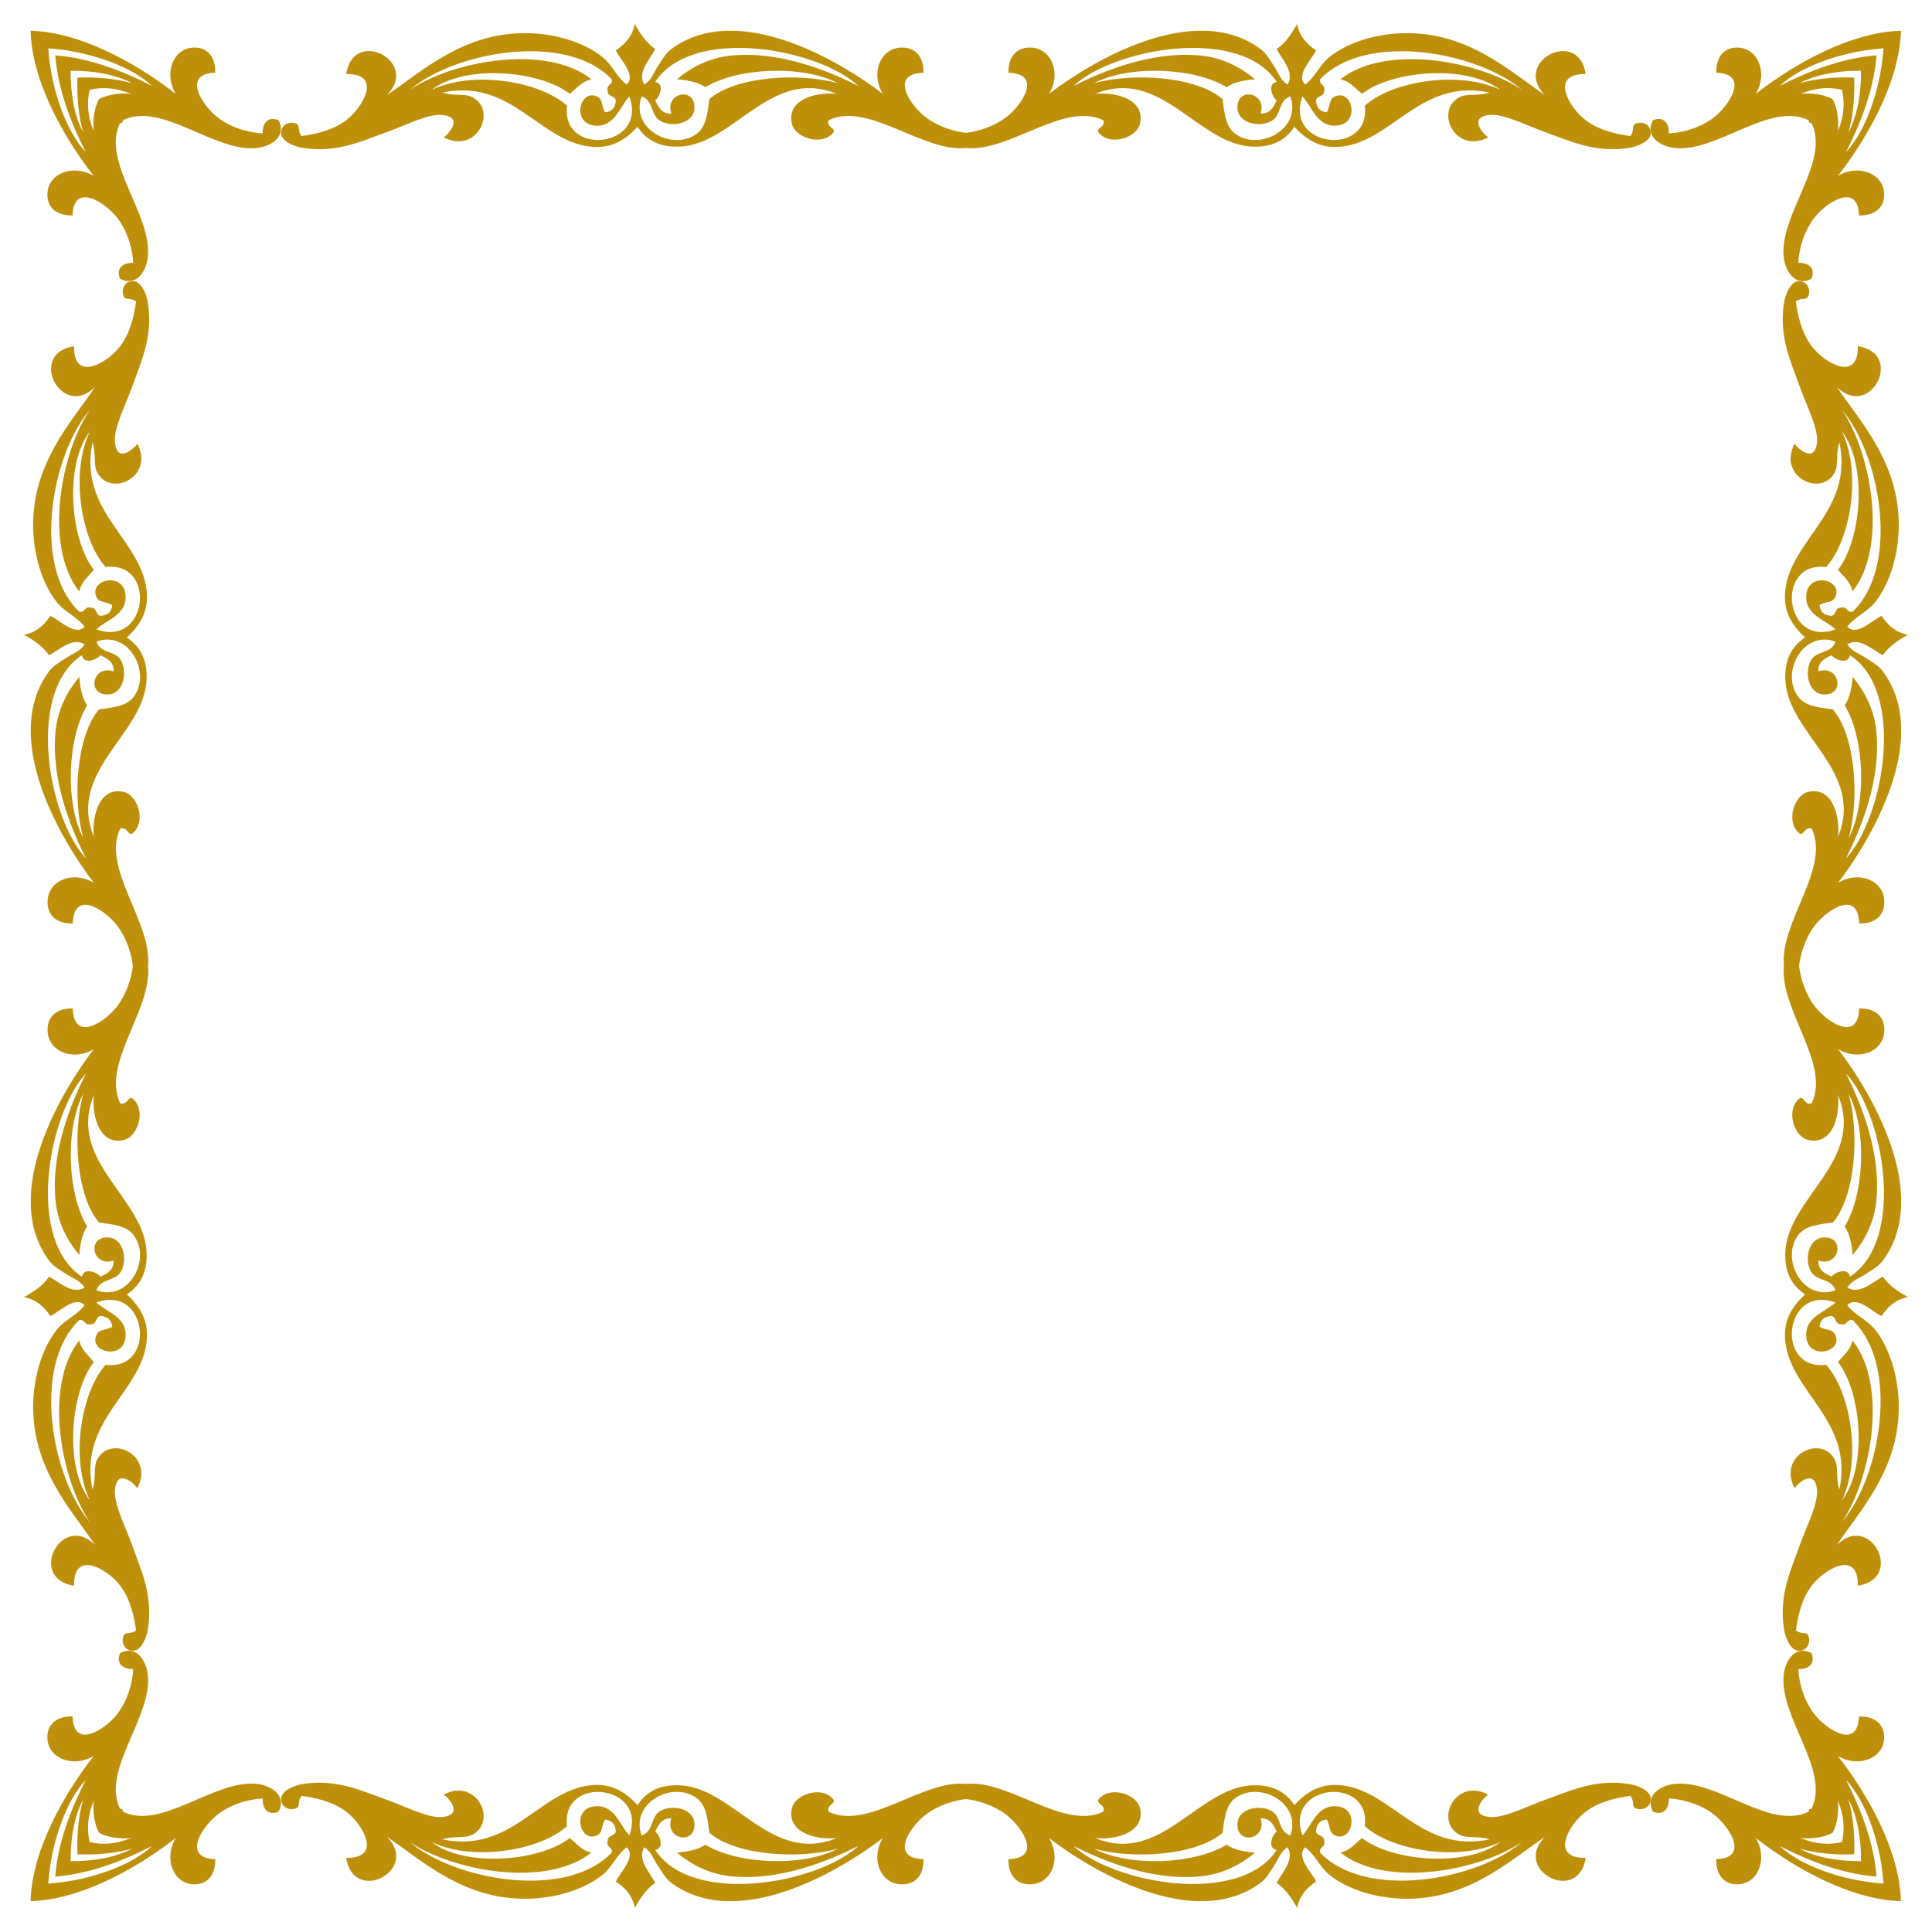 <?xml version="1.0" encoding="UTF-8" standalone="no"?><svg xmlns="http://www.w3.org/2000/svg" xmlns:xlink="http://www.w3.org/1999/xlink" fill="#be900a" height="1640.7" preserveAspectRatio="xMidYMid meet" version="1" viewBox="2.6 2.6 1640.7 1640.7" width="1640.7" zoomAndPan="magnify"><g id="change1_1"><path d="m1602.1 43.673c-0.07 1.047-0.149 2.096-0.238 3.144-2.882 34.01-15.753 68.33-31.651 84.953 9.721-19.061 23.426-49.368 25.978-82.187-32.819 2.552-63.126 16.257-82.187 25.978 16.623-15.897 50.944-28.769 84.953-31.651 1.05-0.088 2.098-0.167 3.145-0.237zm0 1558.5c-1.047-0.07-2.095-0.149-3.144-0.238-34.01-2.882-68.33-15.753-84.953-31.651 19.061 9.721 49.368 23.426 82.187 25.978-2.552-32.819-16.257-63.126-25.978-82.187 15.897 16.623 28.769 50.944 31.651 84.953 0.088 1.05 0.167 2.098 0.237 3.145zm-1558.5 0c0.07-1.047 0.149-2.095 0.238-3.144 2.882-34.01 15.753-68.33 31.651-84.953-9.721 19.061-23.426 49.368-25.978 82.187 32.819-2.552 63.126-16.257 82.187-25.978-16.623 15.897-50.944 28.769-84.953 31.651-1.049 0.088-2.098 0.167-3.145 0.237zm0-1558.5c1.047 0.07 2.096 0.149 3.144 0.238 34.01 2.882 68.33 15.753 84.953 31.651-19.061-9.721-49.368-23.426-82.187-25.978 2.552 32.819 16.257 63.126 25.978 82.187-15.897-16.623-28.769-50.944-31.651-84.953-0.088-1.049-0.167-2.098-0.237-3.145zm1539.4 19.028c0.227 19.247-3.168 38.464-10.62 52.265 3.809-13.03 5.521-29.768 4.822-46.467-16.699-0.699-33.438 1.013-46.467 4.822 13.801-7.451 33.018-10.847 52.265-10.62zm0 1520.4c-19.247 0.227-38.464-3.168-52.265-10.62 13.03 3.809 29.768 5.521 46.467 4.822 0.699-16.699-1.013-33.438-4.822-46.467 7.452 13.801 10.847 33.018 10.62 52.265zm-1520.4 0c-0.227-19.247 3.168-38.464 10.62-52.265-3.809 13.03-5.521 29.768-4.822 46.467 16.699 0.699 33.438-1.013 46.467-4.822-13.801 7.452-33.018 10.847-52.265 10.62zm0-1520.4c19.247-0.227 38.464 3.168 52.265 10.62-13.03-3.809-29.768-5.521-46.467-4.822-0.699 16.699 1.013 33.438 4.822 46.467-7.451-13.801-10.847-33.018-10.62-52.265zm16.148 16.148c10.658-2.444 22.153-1.962 34.997 3.435-9.355-0.889-19.641 0.457-27.089 4.474-4.016 7.448-5.363 17.734-4.474 27.089-5.397-12.845-5.879-24.341-3.434-34.998zm0 1488.1c-2.444-10.658-1.962-22.153 3.435-34.997-0.889 9.355 0.457 19.641 4.474 27.089 7.448 4.016 17.734 5.363 27.089 4.474-12.845 5.396-24.341 5.878-34.998 3.434zm1488.1 0c-10.658 2.444-22.153 1.963-34.997-3.435 9.355 0.889 19.641-0.458 27.089-4.474 4.016-7.448 5.363-17.734 4.474-27.089 5.396 12.844 5.878 24.34 3.434 34.998zm0-1488.1c2.444 10.658 1.963 22.153-3.435 34.997 0.889-9.355-0.458-19.641-4.474-27.089-7.448-4.016-17.734-5.363-27.089-4.474 12.844-5.397 24.34-5.879 34.998-3.434zm-1460.2 27.951c-0.042-0.624 0.05-1.321 0.324-2.111 33.083-16.274 77.986 27.887 114.27 23.526 12.133-1.459 25.073-10.093 17.924-23.526-10.071-4.087-13.943 4.226-13.443 11.203-11.677-0.572-26.47-4.552-38.089-13.443-13.253-10.141-30.968-37.185-2.241-38.089 0.28-13.355-6.342-20.467-15.684-21.285-19.354-1.695-28.639 21.066-17.924 39.21-17.398-13.722-47.337-33.652-79.803-44.949-14.272-4.966-29.031-8.263-43.428-8.63 0.368 14.397 3.665 29.157 8.63 43.428 11.296 32.465 31.227 62.404 44.949 79.803-18.144-10.714-40.905-1.429-39.21 17.924 0.818 9.342 7.93 15.964 21.285 15.684 0.904-28.727 27.949-11.012 38.089 2.241 8.892 11.619 12.871 26.413 13.443 38.089-6.977-0.5-15.29 3.372-11.203 13.443 13.433 7.148 22.067-5.792 23.526-17.924 4.361-36.282-39.8-81.185-23.526-114.27 0.792-0.276 1.489-0.368 2.113-0.326zm0 1432.2c-0.624 0.042-1.321-0.05-2.111-0.324-16.274-33.083 27.887-77.986 23.526-114.27-1.459-12.133-10.093-25.073-23.526-17.924-4.087 10.071 4.226 13.943 11.203 13.443-0.572 11.677-4.552 26.47-13.443 38.089-10.141 13.253-37.185 30.968-38.089 2.24-13.355-0.28-20.467 6.342-21.285 15.684-1.695 19.354 21.066 28.639 39.21 17.924-13.722 17.398-33.652 47.338-44.949 79.803-4.966 14.272-8.263 29.031-8.63 43.428 14.397-0.368 29.157-3.665 43.428-8.63 32.465-11.296 62.404-31.227 79.803-44.949-10.714 18.144-1.429 40.905 17.924 39.21 9.342-0.818 15.964-7.93 15.684-21.285-28.727-0.904-11.012-27.949 2.241-38.089 11.619-8.892 26.413-12.871 38.089-13.443-0.5 6.977 3.372 15.29 13.443 11.203 7.148-13.433-5.792-22.067-17.924-23.526-36.282-4.361-81.185 39.8-114.27 23.526-0.276-0.791-0.368-1.488-0.326-2.112zm1432.2 0c0.042 0.624-0.05 1.321-0.324 2.111-33.083 16.274-77.986-27.887-114.27-23.526-12.133 1.459-25.073 10.093-17.924 23.526 10.071 4.087 13.943-4.226 13.443-11.203 11.677 0.573 26.47 4.552 38.089 13.443 13.253 10.141 30.968 37.185 2.24 38.089-0.28 13.355 6.342 20.468 15.684 21.285 19.354 1.695 28.639-21.066 17.924-39.21 17.398 13.722 47.338 33.652 79.803 44.949 14.272 4.966 29.031 8.263 43.428 8.63-0.368-14.397-3.665-29.157-8.63-43.428-11.296-32.465-31.227-62.404-44.949-79.803 18.144 10.714 40.905 1.429 39.21-17.924-0.818-9.342-7.93-15.964-21.285-15.684-0.904 28.727-27.949 11.012-38.089-2.24-8.892-11.62-12.871-26.413-13.443-38.089 6.977 0.5 15.29-3.372 11.203-13.443-13.433-7.149-22.067 5.792-23.526 17.924-4.361 36.282 39.8 81.185 23.526 114.27-0.791 0.275-1.488 0.367-2.112 0.325zm0-1432.2c0.624-0.042 1.321 0.05 2.111 0.324 16.274 33.083-27.887 77.986-23.526 114.27 1.459 12.133 10.093 25.073 23.526 17.924 4.087-10.071-4.226-13.943-11.203-13.443 0.573-11.677 4.552-26.47 13.443-38.089 10.141-13.253 37.185-30.968 38.089-2.241 13.355 0.28 20.468-6.342 21.285-15.684 1.695-19.354-21.066-28.639-39.21-17.924 13.722-17.398 33.652-47.337 44.949-79.803 4.966-14.272 8.263-29.031 8.63-43.428-14.397 0.368-29.157 3.665-43.428 8.63-32.465 11.296-62.404 31.227-79.803 44.949 10.714-18.144 1.429-40.905-17.924-39.21-9.342 0.818-15.964 7.93-15.684 21.285 28.727 0.904 11.012 27.949-2.24 38.089-11.62 8.892-26.413 12.871-38.089 13.443 0.5-6.977-3.372-15.29-13.443-11.203-7.149 13.433 5.792 22.067 17.924 23.526 36.282 4.361 81.185-39.8 114.27-23.526 0.275 0.792 0.367 1.489 0.325 2.113z" fill="inherit"/></g><g id="change1_2"><path d="m822.91 115.43c-10.946-1.354-23.56-5.366-33.782-12.982-13.613-10.141-31.81-37.185-2.301-38.089 0.288-13.355-6.514-20.467-16.11-21.285-19.88-1.695-29.418 21.066-18.412 39.21-35.744-27.444-123.01-79.724-179.52-38.09-5.077 3.742-8.201 9.649-11.507 14.564-3.41 5.068-5.356 11.885-11.507 15.684-6.545-10.812 5.502-22.034 9.206-30.247-7.602-5.296-12.804-12.928-17.261-21.285-2.108 10.645-8.322 17.291-16.11 22.405 3.285 7.766 17.687 20.917 9.206 29.127-8.83-6.71-12.152-16.691-20.713-23.526-15.668-12.508-40.083-19.938-64.442-20.165-53.689-0.501-87.965 32.012-118.53 52.653 28.457-28.323-28.368-58.073-34.522-17.924 31.311-0.453 13.904 28.71 0 39.21-11.773 8.89-26.943 11.93-37.974 13.443-4.596-6.455 0.68-9.88-6.904-11.203-4.484-0.782-10.666 2.046-10.357 8.962 0.299 6.695 10.932 11.157 18.412 12.323 28.824 4.495 50.055-5.853 71.346-13.443 16.044-5.719 35.076-15.804 47.18-14.564 17.46 1.79 6.476 15.076 1.151 19.045 27.67 14.434 45.23-21.607 25.316-33.608-7.196-4.337-16.503-1.004-26.467-4.481 58.372-12.182 82.022 40.973 125.43 45.931 18.828 2.151 30.435-6.325 40.276-16.804 7.354 11.166 18.429 17.49 35.673 16.804 46.336-1.844 77.39-67.759 133.49-44.811-19.479-1.803-42.889 5.582-37.974 25.766 2.71 11.133 24.267 18.774 34.522 7.842 4.179-4.507-5.723-4.836-3.452-11.203 33.758-16.167 79.497 27.306 116.64 23.606 37.138 3.7 82.877-39.773 116.64-23.606 2.271 6.367-7.632 6.696-3.452 11.203 10.255 10.932 31.812 3.291 34.522-7.842 4.915-20.184-18.496-27.569-37.974-25.766 56.096-22.948 87.15 42.967 133.49 44.811 17.244 0.686 28.319-5.638 35.673-16.804 9.841 10.479 21.448 18.955 40.276 16.804 43.408-4.958 67.058-58.113 125.43-45.931-9.964 3.477-19.271 0.145-26.467 4.481-19.914 12.001-2.353 48.042 25.316 33.608-5.326-3.969-16.309-17.254 1.151-19.045 12.105-1.24 31.137 8.845 47.18 14.564 21.291 7.59 42.522 17.938 71.346 13.443 7.48-1.166 18.113-5.628 18.412-12.323 0.31-6.917-5.872-9.744-10.357-8.962-7.584 1.323-2.308 4.748-6.904 11.203-11.031-1.513-26.201-4.553-37.974-13.443-13.904-10.499-31.31-39.662 0-39.21-6.154-40.148-62.979-10.398-34.522 17.924-30.561-20.641-64.837-53.154-118.53-52.653-24.359 0.227-48.773 7.657-64.441 20.165-8.562 6.835-11.884 16.815-20.713 23.526-8.481-8.21 5.921-21.361 9.206-29.127-7.788-5.114-14.002-11.761-16.11-22.405-4.457 8.357-9.659 15.99-17.261 21.285 3.704 8.214 15.751 19.436 9.206 30.247-6.152-3.799-8.098-10.616-11.507-15.684-3.306-4.915-6.43-10.822-11.507-14.564-56.509-41.634-143.78 10.646-179.52 38.089 11.006-18.144 1.468-40.905-18.412-39.21-9.596 0.818-16.398 7.93-16.11 21.285 29.509 0.904 11.312 27.949-2.301 38.089-10.223 7.617-22.837 11.628-33.782 12.983zm707.48 707.48c1.354-10.946 5.366-23.56 12.982-33.782 10.141-13.613 37.185-31.81 38.089-2.301 13.355 0.288 20.468-6.514 21.285-16.11 1.695-19.88-21.066-29.418-39.21-18.412 27.443-35.743 79.723-123.01 38.089-179.52-3.742-5.077-9.649-8.201-14.564-11.507-5.068-3.41-11.885-5.356-15.684-11.507 10.812-6.545 22.034 5.502 30.247 9.206 5.296-7.602 12.928-12.804 21.285-17.261-10.645-2.108-17.291-8.322-22.406-16.11-7.766 3.285-20.917 17.687-29.127 9.206 6.71-8.83 16.691-12.152 23.526-20.713 12.508-15.668 19.938-40.083 20.165-64.442 0.501-53.689-32.012-87.965-52.653-118.53 28.323 28.457 58.073-28.368 17.924-34.522 0.453 31.311-28.71 13.904-39.21 0-8.891-11.773-11.93-26.943-13.443-37.974 6.455-4.596 9.88 0.68 11.203-6.904 0.782-4.484-2.046-10.666-8.962-10.357-6.695 0.299-11.157 10.932-12.323 18.412-4.495 28.824 5.853 50.055 13.443 71.346 5.719 16.044 15.804 35.076 14.564 47.18-1.79 17.46-15.076 6.476-19.045 1.151-14.434 27.67 21.607 45.23 33.608 25.316 4.337-7.196 1.004-16.503 4.481-26.467 12.182 58.372-40.973 82.022-45.931 125.43-2.151 18.828 6.325 30.435 16.804 40.276-11.166 7.354-17.49 18.429-16.804 35.673 1.844 46.336 67.759 77.39 44.811 133.49 1.802-19.479-5.582-42.889-25.766-37.974-11.133 2.71-18.774 24.267-7.842 34.522 4.507 4.179 4.836-5.723 11.203-3.452 16.167 33.758-27.306 79.497-23.606 116.64-3.7 37.138 39.773 82.877 23.606 116.64-6.366 2.271-6.696-7.632-11.203-3.452-10.932 10.255-3.291 31.812 7.842 34.522 20.184 4.915 27.569-18.496 25.766-37.974 22.948 56.096-42.967 87.15-44.811 133.49-0.686 17.244 5.638 28.319 16.804 35.673-10.479 9.841-18.955 21.448-16.804 40.276 4.958 43.408 58.113 67.058 45.931 125.43-3.477-9.964-0.145-19.271-4.481-26.467-12.001-19.914-48.042-2.353-33.608 25.316 3.969-5.326 17.255-16.309 19.045 1.151 1.24 12.105-8.844 31.137-14.564 47.18-7.59 21.291-17.938 42.522-13.443 71.346 1.166 7.48 5.628 18.113 12.323 18.412 6.917 0.31 9.744-5.872 8.962-10.357-1.323-7.584-4.748-2.308-11.203-6.904 1.513-11.031 4.553-26.201 13.443-37.974 10.499-13.904 39.662-31.31 39.21 0 40.148-6.154 10.398-62.979-17.924-34.522 20.641-30.561 53.154-64.837 52.653-118.53-0.227-24.359-7.657-48.773-20.165-64.441-6.835-8.562-16.815-11.884-23.526-20.713 8.21-8.481 21.361 5.921 29.127 9.206 5.114-7.788 11.761-14.002 22.406-16.11-8.357-4.457-15.99-9.659-21.285-17.261-8.214 3.704-19.436 15.751-30.247 9.206 3.799-6.152 10.616-8.098 15.684-11.507 4.915-3.306 10.822-6.43 14.564-11.507 41.634-56.503-10.646-143.77-38.089-179.52 18.144 11.006 40.905 1.468 39.21-18.412-0.818-9.596-7.93-16.398-21.285-16.11-0.904 29.509-27.949 11.312-38.089-2.301-7.615-10.23-11.627-22.844-12.982-33.789zm-707.48 707.48c10.946 1.354 23.56 5.366 33.782 12.982 13.613 10.141 31.81 37.185 2.301 38.089-0.288 13.355 6.514 20.468 16.11 21.285 19.88 1.695 29.418-21.066 18.412-39.21 35.743 27.443 123.01 79.723 179.52 38.089 5.077-3.742 8.201-9.649 11.507-14.564 3.41-5.068 5.355-11.885 11.507-15.684 6.545 10.812-5.502 22.034-9.206 30.247 7.602 5.296 12.804 12.928 17.261 21.285 2.108-10.645 8.322-17.291 16.11-22.406-3.285-7.766-17.687-20.917-9.206-29.127 8.83 6.71 12.152 16.691 20.713 23.526 15.668 12.508 40.083 19.938 64.441 20.165 53.689 0.501 87.965-32.012 118.53-52.653-28.457 28.323 28.368 58.073 34.522 17.924-31.31 0.453-13.904-28.71 0-39.21 11.773-8.891 26.943-11.93 37.974-13.443 4.596 6.455-0.68 9.88 6.904 11.203 4.484 0.782 10.666-2.046 10.357-8.962-0.299-6.695-10.932-11.157-18.412-12.323-28.824-4.495-50.055 5.853-71.346 13.443-16.044 5.719-35.076 15.804-47.18 14.564-17.46-1.79-6.476-15.076-1.151-19.045-27.67-14.434-45.23 21.607-25.316 33.608 7.196 4.337 16.503 1.004 26.467 4.481-58.373 12.182-82.023-40.973-125.43-45.931-18.828-2.151-30.435 6.325-40.276 16.804-7.354-11.166-18.429-17.49-35.673-16.804-46.336 1.844-77.39 67.759-133.49 44.811 19.479 1.802 42.889-5.582 37.974-25.766-2.71-11.133-24.267-18.774-34.522-7.842-4.179 4.507 5.723 4.836 3.452 11.203-33.758 16.167-79.497-27.306-116.64-23.606-37.138-3.7-82.877 39.773-116.64 23.606-2.27-6.366 7.632-6.696 3.452-11.203-10.255-10.932-31.812-3.291-34.522 7.842-4.915 20.184 18.496 27.569 37.974 25.766-56.096 22.948-87.15-42.967-133.49-44.811-17.244-0.686-28.319 5.638-35.673 16.804-9.841-10.479-21.447-18.955-40.276-16.804-43.408 4.958-67.058 58.113-125.43 45.931 9.964-3.477 19.271-0.145 26.467-4.481 19.914-12.001 2.353-48.042-25.316-33.608 5.326 3.969 16.309 17.255-1.151 19.045-12.105 1.24-31.137-8.844-47.18-14.564-21.291-7.59-42.522-17.938-71.346-13.443-7.48 1.166-18.113 5.628-18.412 12.323-0.31 6.917 5.872 9.744 10.357 8.962 7.585-1.323 2.308-4.748 6.904-11.203 11.031 1.513 26.201 4.553 37.974 13.443 13.904 10.499 31.311 39.662 0 39.21 6.154 40.148 62.979 10.398 34.522-17.924 30.561 20.641 64.837 53.154 118.53 52.653 24.359-0.227 48.773-7.657 64.442-20.165 8.561-6.835 11.884-16.815 20.713-23.526 8.481 8.21-5.921 21.361-9.206 29.127 7.788 5.114 14.002 11.761 16.11 22.406 4.457-8.357 9.659-15.99 17.261-21.285-3.704-8.214-15.751-19.436-9.206-30.247 6.152 3.799 8.098 10.616 11.507 15.684 3.306 4.915 6.43 10.822 11.507 14.564 56.503 41.634 143.77-10.646 179.52-38.089-11.006 18.144-1.468 40.905 18.412 39.21 9.596-0.818 16.398-7.93 16.11-21.285-29.509-0.904-11.312-27.949 2.301-38.089 10.229-7.615 22.843-11.627 33.789-12.982zm-707.48-707.48c-1.354 10.946-5.366 23.56-12.982 33.782-10.141 13.613-37.185 31.81-38.089 2.301-13.355-0.288-20.467 6.514-21.285 16.11-1.695 19.88 21.066 29.418 39.21 18.412-27.444 35.744-79.724 123.01-38.09 179.52 3.742 5.077 9.649 8.201 14.564 11.507 5.068 3.41 11.885 5.355 15.684 11.507-10.812 6.545-22.034-5.502-30.247-9.206-5.296 7.602-12.928 12.804-21.285 17.261 10.645 2.108 17.291 8.322 22.405 16.11 7.766-3.285 20.917-17.687 29.127-9.206-6.71 8.83-16.691 12.152-23.526 20.713-12.508 15.668-19.938 40.083-20.165 64.441-0.501 53.689 32.012 87.965 52.653 118.53-28.323-28.457-58.073 28.368-17.924 34.522-0.453-31.31 28.71-13.904 39.21 0 8.89 11.773 11.93 26.943 13.443 37.974-6.455 4.596-9.88-0.68-11.203 6.904-0.782 4.484 2.046 10.666 8.962 10.357 6.695-0.299 11.157-10.932 12.323-18.412 4.495-28.824-5.853-50.055-13.443-71.346-5.719-16.044-15.804-35.076-14.564-47.18 1.79-17.46 15.076-6.476 19.045-1.151 14.434-27.67-21.607-45.23-33.608-25.316-4.337 7.196-1.004 16.503-4.481 26.467-12.182-58.373 40.973-82.023 45.931-125.43 2.151-18.828-6.325-30.435-16.804-40.276 11.166-7.354 17.49-18.429 16.804-35.673-1.844-46.336-67.759-77.39-44.811-133.49-1.803 19.479 5.582 42.889 25.766 37.974 11.133-2.71 18.774-24.267 7.842-34.522-4.507-4.179-4.836 5.723-11.203 3.452-16.167-33.758 27.306-79.497 23.606-116.64 3.7-37.138-39.773-82.877-23.606-116.64 6.367-2.27 6.696 7.632 11.203 3.452 10.932-10.255 3.291-31.812-7.842-34.522-20.184-4.915-27.569 18.496-25.766 37.974-22.948-56.096 42.967-87.15 44.811-133.49 0.686-17.244-5.638-28.319-16.804-35.673 10.479-9.841 18.955-21.447 16.804-40.276-4.958-43.408-58.113-67.058-45.931-125.43 3.477 9.964 0.145 19.271 4.481 26.467 12.001 19.914 48.042 2.353 33.608-25.316-3.969 5.326-17.254 16.309-19.045-1.151-1.24-12.105 8.845-31.137 14.564-47.18 7.59-21.291 17.938-42.522 13.443-71.346-1.166-7.48-5.628-18.113-12.323-18.412-6.917-0.31-9.744 5.872-8.962 10.357 1.323 7.585 4.748 2.308 11.203 6.904-1.513 11.031-4.553 26.201-13.443 37.974-10.499 13.904-39.662 31.311-39.21 0-40.148 6.154-10.398 62.979 17.924 34.522-20.641 30.561-53.154 64.837-52.653 118.53 0.227 24.359 7.657 48.773 20.165 64.442 6.835 8.561 16.815 11.884 23.526 20.713-8.21 8.481-21.361-5.921-29.127-9.206-5.114 7.788-11.761 14.002-22.405 16.11 8.357 4.457 15.99 9.659 21.285 17.261 8.214-3.704 19.436-15.751 30.247-9.206-3.799 6.152-10.616 8.098-15.684 11.507-4.915 3.306-10.822 6.43-14.564 11.507-41.634 56.509 10.646 143.78 38.089 179.52-18.144-11.006-40.905-1.468-39.21 18.412 0.818 9.596 7.93 16.398 21.285 16.11 0.904-29.509 27.949-11.312 38.089 2.301 7.617 10.223 11.628 22.837 12.983 33.783zm461.96-752.95c6.979 0.393 18.158 2.13 24.166 6.722 27.23-16.707 82.601-19.219 112.77-3.361-32.289-9.19-86.751-6.17-109.32 13.443-1.498 10.689-2.347 22.954-10.357 29.127-20.463 15.769-57.257-3.769-47.18-31.368 9.97 3.079 7.628 15.148 14.96 20.165 9.853 6.743 29.283 3.13 29.919-10.082 0.915-18.989-25.807-13.332-19.563 4.481-8.678 0.233-10.913-5.807-13.809-11.203 3.715-2.632 8.451-14.206 0-15.684 31.596-48.126 138.46-28.434 172.61 3.361-24.118-11.975-65.765-29.994-108.17-25.766-18.647 1.86-34.008 10.061-46.03 20.165zm-507.43 998.47c0.393-6.979 2.13-18.157 6.722-24.166-16.707-27.23-19.219-82.601-3.361-112.77-9.19 32.289-6.17 86.751 13.443 109.32 10.689 1.498 22.954 2.348 29.127 10.357 15.769 20.463-3.769 57.257-31.368 47.18 3.079-9.97 15.148-7.628 20.165-14.96 6.743-9.853 3.13-29.283-10.082-29.919-18.989-0.915-13.332 25.807 4.481 19.563 0.233 8.678-5.807 10.912-11.203 13.809-2.632-3.715-14.206-8.451-15.684 0-48.126-31.596-28.434-138.46 3.361-172.61-11.975 24.118-29.994 65.765-25.766 108.17 1.86 18.647 10.061 34.008 20.165 46.03zm998.47 507.43c-6.979-0.393-18.157-2.13-24.166-6.722-27.23 16.707-82.601 19.219-112.77 3.361 32.289 9.19 86.751 6.171 109.32-13.443 1.498-10.689 2.348-22.954 10.357-29.127 20.463-15.769 57.257 3.769 47.18 31.368-9.97-3.078-7.628-15.148-14.96-20.165-9.853-6.743-29.283-3.13-29.919 10.083-0.915 18.989 25.807 13.332 19.563-4.481 8.678-0.233 10.912 5.808 13.809 11.203-3.715 2.632-8.451 14.206 0 15.684-31.596 48.126-138.46 28.434-172.61-3.361 24.118 11.975 65.765 29.994 108.17 25.766 18.647-1.861 34.008-10.062 46.03-20.166zm507.43-998.47c-0.393 6.979-2.13 18.158-6.722 24.166 16.707 27.23 19.219 82.601 3.361 112.77 9.19-32.289 6.171-86.751-13.443-109.32-10.689-1.498-22.954-2.347-29.127-10.357-15.769-20.463 3.769-57.257 31.368-47.18-3.078 9.97-15.148 7.628-20.165 14.96-6.743 9.853-3.13 29.283 10.083 29.919 18.989 0.915 13.332-25.807-4.481-19.563-0.233-8.678 5.808-10.913 11.203-13.809 2.632 3.715 14.206 8.451 15.684 0 48.126 31.596 28.434 138.46-3.361 172.61 11.975-24.118 29.994-65.765 25.766-108.17-1.861-18.647-10.062-34.008-20.166-46.03zm-553.46-527.6c-42.405-4.228-84.051 13.792-108.17 25.766 34.151-31.795 141.02-51.487 172.61-3.361-8.451 1.478-3.715 13.052 0 15.684-2.896 5.395-5.131 11.436-13.809 11.203 6.244-17.813-20.477-23.47-19.563-4.481 0.636 13.213 20.067 16.825 29.919 10.082 7.332-5.017 4.99-17.086 14.96-20.165 10.077 27.599-26.718 47.137-47.18 31.368-8.009-6.173-8.858-18.439-10.357-29.127-22.569-19.614-77.032-22.633-109.32-13.443 30.171-15.859 85.543-13.346 112.77 3.361 6.008-4.592 17.186-6.328 24.166-6.722-12.022-10.104-27.383-18.305-46.03-20.165zm-972.6 573.62c-4.228 42.405 13.792 84.051 25.766 108.17-31.795-34.151-51.487-141.02-3.361-172.61 1.478 8.451 13.052 3.715 15.684 0 5.395 2.896 11.436 5.131 11.203 13.809-17.813-6.244-23.47 20.477-4.481 19.563 13.213-0.636 16.825-20.067 10.082-29.919-5.017-7.331-17.086-4.99-20.165-14.96 27.599-10.077 47.137 26.718 31.368 47.18-6.173 8.009-18.439 8.858-29.127 10.357-19.614 22.569-22.633 77.032-13.443 109.32-15.859-30.171-13.346-85.543 3.361-112.77-4.592-6.008-6.328-17.186-6.722-24.166-10.104 12.022-18.305 27.383-20.165 46.03zm573.62 972.6c42.405 4.228 84.051-13.792 108.17-25.766-34.151 31.794-141.02 51.487-172.61 3.361 8.451-1.478 3.715-13.052 0-15.684 2.896-5.395 5.131-11.436 13.809-11.203-6.244 17.814 20.477 23.47 19.563 4.481-0.636-13.213-20.067-16.825-29.919-10.083-7.331 5.017-4.99 17.086-14.96 20.165-10.077-27.599 26.718-47.137 47.18-31.368 8.009 6.173 8.858 18.439 10.357 29.127 22.569 19.614 77.032 22.633 109.32 13.443-30.171 15.859-85.543 13.346-112.77-3.361-6.008 4.592-17.186 6.328-24.166 6.722 12.022 10.105 27.383 18.306 46.03 20.166zm972.6-573.62c4.228-42.405-13.792-84.051-25.766-108.17 31.794 34.151 51.487 141.02 3.361 172.61-1.478-8.451-13.052-3.715-15.684 0-5.395-2.896-11.436-5.131-11.203-13.809 17.814 6.244 23.47-20.477 4.481-19.563-13.213 0.636-16.825 20.067-10.083 29.919 5.017 7.332 17.086 4.99 20.165 14.96-27.599 10.077-47.137-26.718-31.368-47.18 6.173-8.009 18.439-8.858 29.127-10.357 19.614-22.569 22.633-77.032 13.443-109.32 15.859 30.171 13.346 85.543-3.361 112.77 4.592 6.008 6.328 17.186 6.722 24.166 10.105-12.022 18.306-27.383 20.166-46.03zm-1073.9-952.44c0.931 5.387-5.049 4.046-3.452 10.082-0.129 4.98 6.237 3.638 6.904 7.842-0.389 5.97-3.168 9.612-9.206 10.082-3.333-6.088-1.574-11.007-6.904-13.443-14.415-6.589-21.635 22.375-2.301 24.646 17.694 2.078 21.804-16.515 29.919-24.646 15.878 43.772-58.27 51.505-52.934 7.842-23.206-20.881-79.955-30.266-115.07-13.443 28.101-21.719 91.483-16.759 117.38 3.361 5.776-4.46 9.889-10.537 18.412-12.323-39.314-31.015-119.31-14.947-154.2 8.962 36.8-31.774 131.9-50.243 171.46-8.962zm-452.2 1053.7c5.387-0.931 4.046 5.049 10.082 3.452 4.98 0.129 3.638-6.237 7.842-6.904 5.97 0.389 9.612 3.168 10.082 9.206-6.088 3.333-11.007 1.574-13.443 6.904-6.589 14.415 22.375 21.635 24.646 2.302 2.078-17.694-16.515-21.804-24.646-29.919 43.772-15.878 51.505 58.27 7.842 52.934-20.881 23.206-30.266 79.955-13.443 115.07-21.719-28.101-16.759-91.483 3.361-117.38-4.46-5.776-10.537-9.89-12.323-18.412-31.015 39.314-14.947 119.31 8.962 154.2-31.774-36.802-50.243-131.9-8.962-171.46zm1053.7 452.19c-0.931-5.387 5.049-4.046 3.452-10.083 0.129-4.98-6.237-3.637-6.904-7.842 0.389-5.97 3.168-9.612 9.206-10.082 3.333 6.088 1.574 11.007 6.904 13.443 14.415 6.589 21.635-22.375 2.302-24.646-17.694-2.078-21.804 16.515-29.919 24.646-15.878-43.772 58.27-51.505 52.934-7.842 23.206 20.881 79.955 30.266 115.07 13.443-28.101 21.719-91.483 16.759-117.38-3.361-5.776 4.46-9.89 10.537-18.412 12.323 39.314 31.015 119.31 14.947 154.2-8.962-36.802 31.775-131.9 50.244-171.46 8.963zm452.19-1053.7c-5.387 0.931-4.046-5.049-10.083-3.452-4.98-0.129-3.637 6.237-7.842 6.904-5.97-0.389-9.612-3.168-10.082-9.206 6.088-3.333 11.007-1.574 13.443-6.904 6.589-14.415-22.375-21.635-24.646-2.301-2.078 17.694 16.515 21.804 24.646 29.919-43.772 15.878-51.505-58.27-7.842-52.934 20.881-23.206 30.266-79.955 13.443-115.07 21.719 28.101 16.759 91.483-3.361 117.38 4.46 5.776 10.537 9.889 12.323 18.412 31.015-39.314 14.947-119.31-8.962-154.2 31.775 36.8 50.244 131.9 8.963 171.46zm-280.73-443.23c-34.893-23.909-114.88-39.977-154.2-8.962 8.522 1.786 12.636 7.863 18.412 12.323 25.893-20.12 89.275-25.08 117.38-3.361-35.12-16.823-91.868-7.438-115.07 13.443 5.336 43.663-68.812 35.931-52.934-7.842 8.115 8.131 12.225 26.724 29.919 24.646 19.334-2.271 12.114-31.235-2.302-24.646-5.33 2.437-3.572 7.356-6.904 13.443-6.038-0.471-8.817-4.113-9.206-10.082 0.667-4.204 7.033-2.862 6.904-7.842 1.597-6.036-4.383-4.695-3.452-10.082 39.556-41.281 134.66-22.812 171.46 8.962zm-1216.2 271.77c-23.909 34.893-39.977 114.88-8.962 154.2 1.786-8.522 7.863-12.636 12.323-18.412-20.12-25.893-25.08-89.275-3.361-117.38-16.823 35.119-7.438 91.868 13.443 115.07 43.663-5.336 35.931 68.812-7.842 52.934 8.131-8.115 26.724-12.226 24.646-29.919-2.271-19.334-31.235-12.114-24.646 2.301 2.437 5.33 7.356 3.572 13.443 6.904-0.471 6.038-4.113 8.817-10.082 9.206-4.204-0.667-2.862-7.033-7.842-6.904-6.036-1.597-4.695 4.383-10.082 3.452-41.281-39.555-22.812-134.66 8.962-171.46zm271.77 1216.2c34.893 23.909 114.88 39.977 154.2 8.962-8.522-1.786-12.636-7.863-18.412-12.323-25.893 20.12-89.275 25.08-117.38 3.361 35.119 16.823 91.868 7.438 115.07-13.443-5.336-43.663 68.812-35.931 52.934 7.842-8.115-8.131-12.226-26.724-29.919-24.646-19.334 2.271-12.114 31.235 2.301 24.646 5.33-2.437 3.572-7.356 6.904-13.443 6.038 0.47 8.817 4.113 9.206 10.082-0.667 4.204-7.033 2.862-6.904 7.842-1.597 6.036 4.383 4.695 3.452 10.083-39.555 41.28-134.66 22.811-171.46-8.963zm1216.2-271.77c23.909-34.893 39.977-114.88 8.962-154.2-1.786 8.522-7.863 12.636-12.323 18.412 20.12 25.893 25.08 89.275 3.361 117.38 16.823-35.12 7.438-91.868-13.443-115.07-43.663 5.336-35.931-68.812 7.842-52.934-8.131 8.115-26.724 12.225-24.646 29.919 2.271 19.334 31.235 12.114 24.646-2.302-2.437-5.33-7.356-3.572-13.443-6.904 0.47-6.038 4.113-8.817 10.082-9.206 4.204 0.667 2.862 7.033 7.842 6.904 6.036 1.597 4.695-4.383 10.083-3.452 41.28 39.556 22.811 134.66-8.963 171.46z" fill="inherit"/></g></svg>